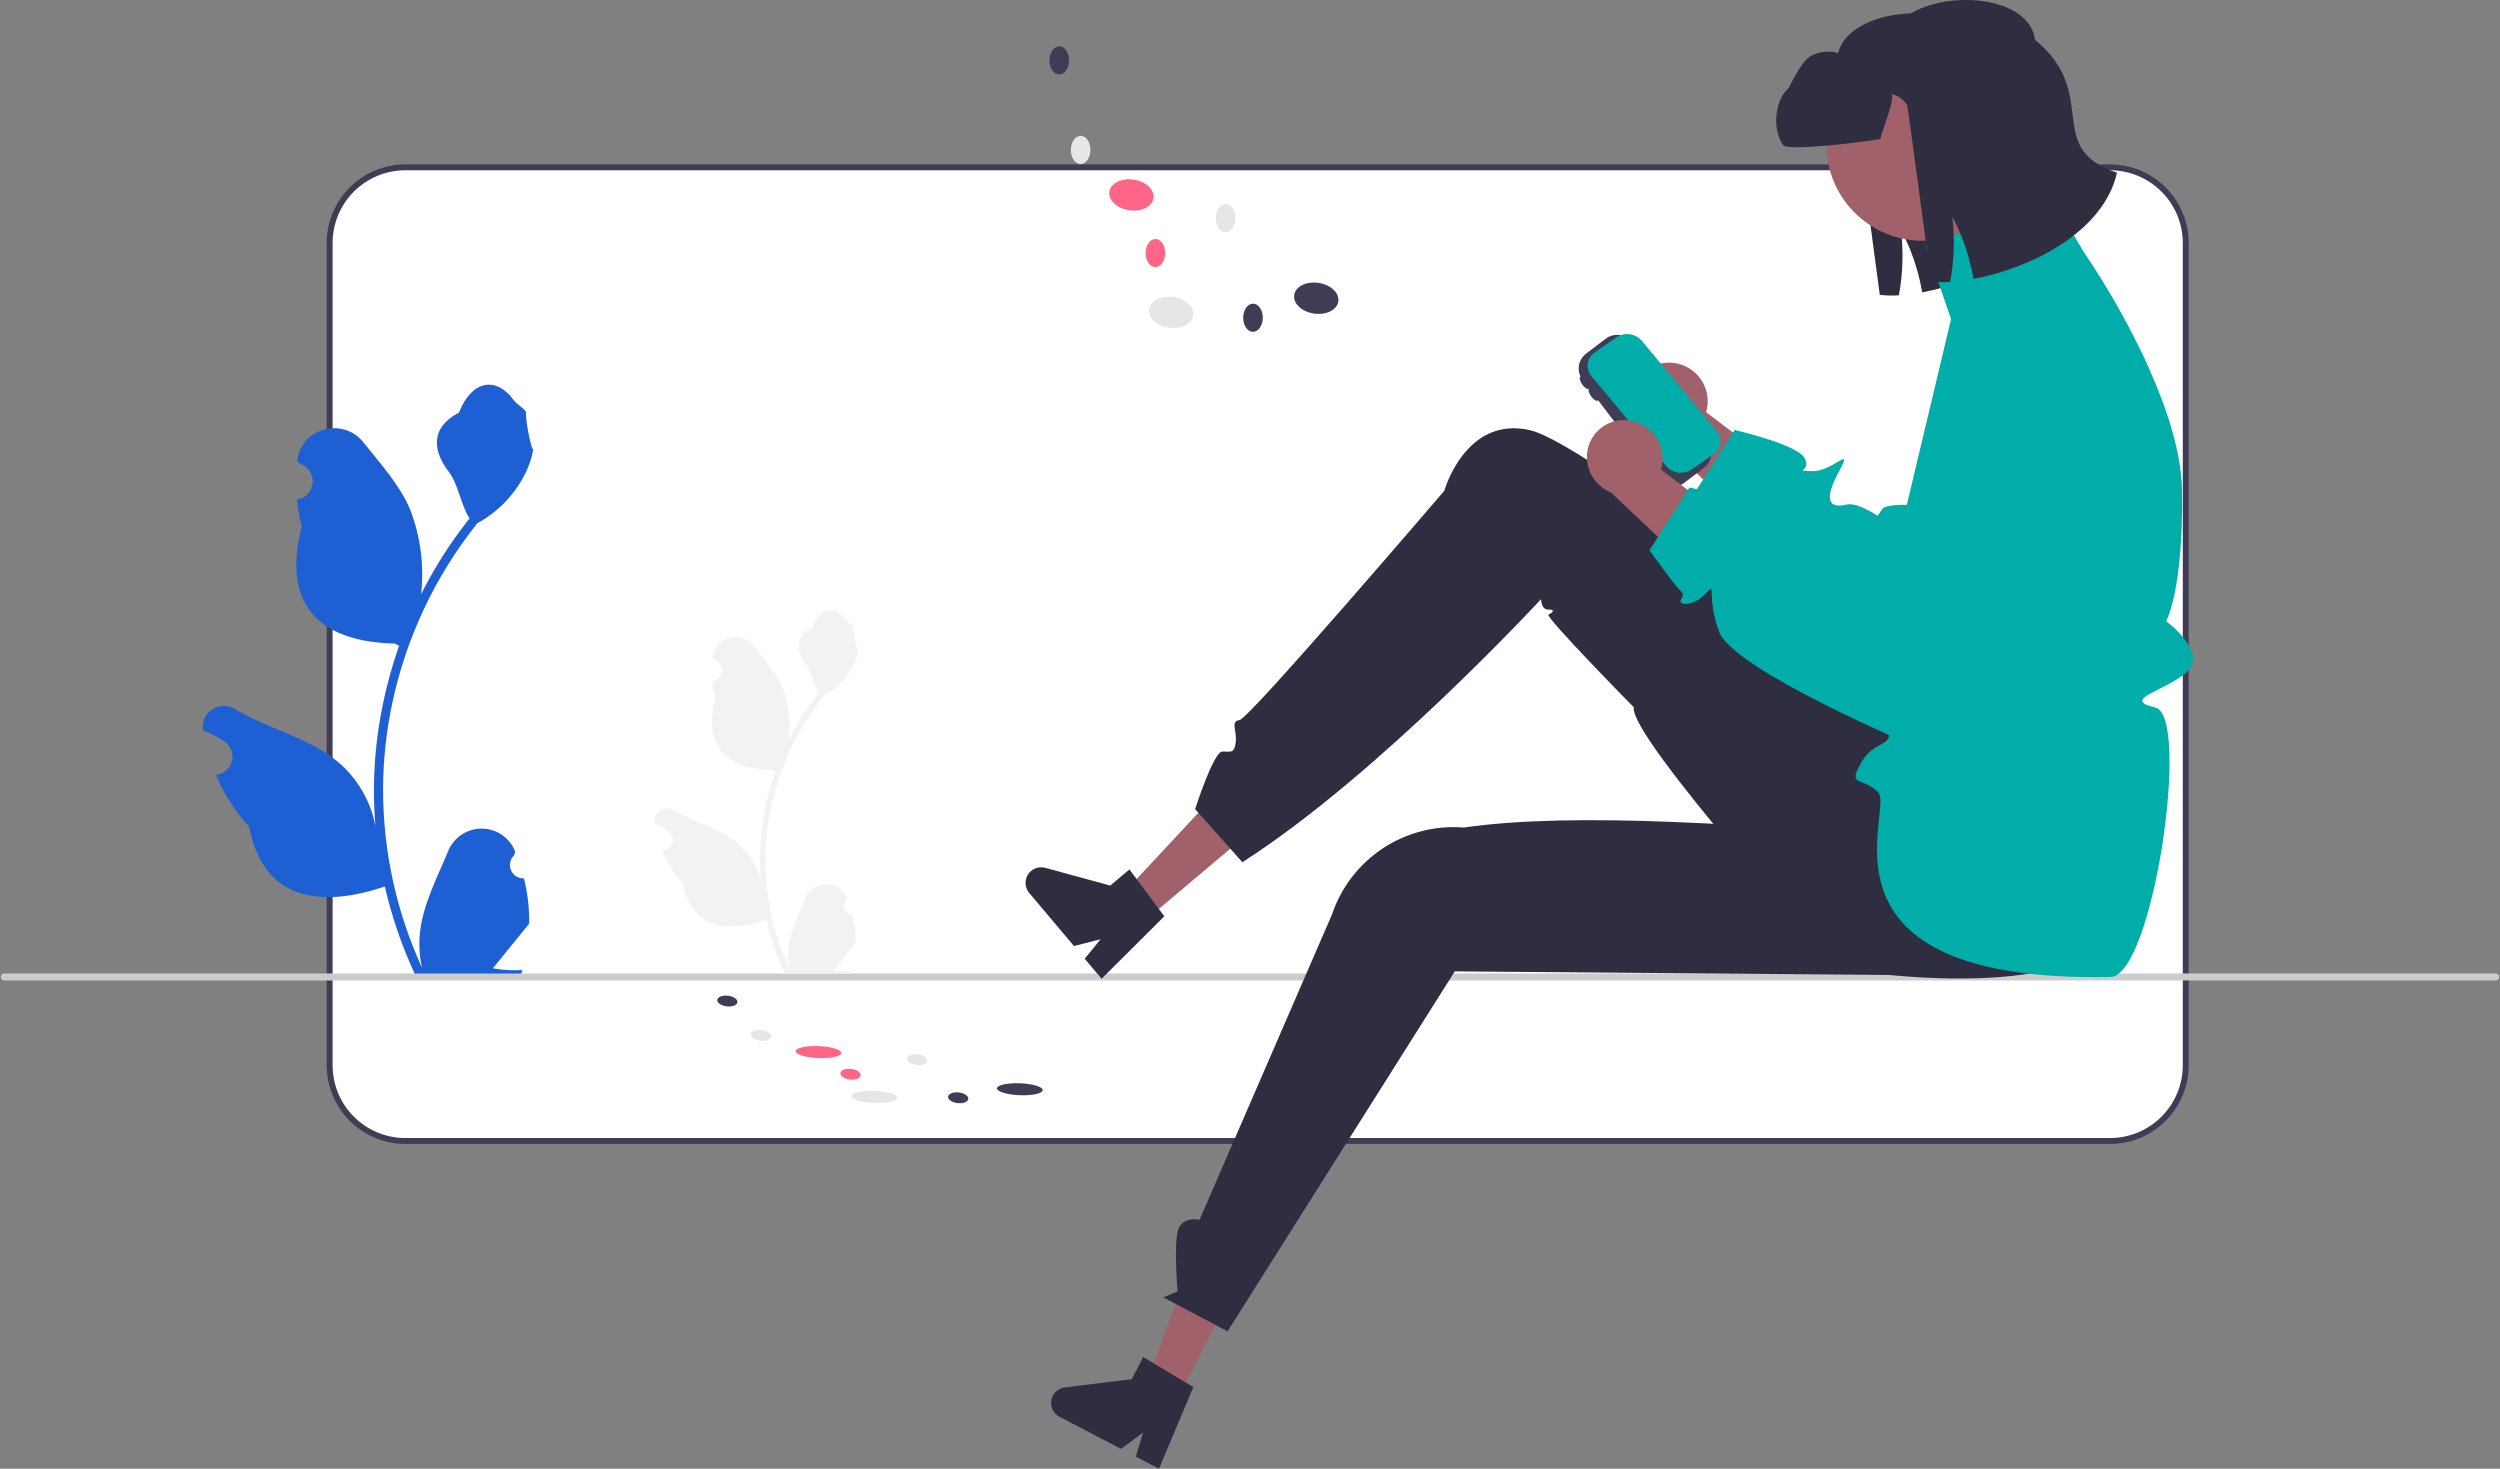 <svg width="80" height="47" viewBox="0 0 80 47" fill="none" xmlns="http://www.w3.org/2000/svg">
<rect x="0" y="0" width="80" height="47" fill="#808080" stroke="none"/>
<g clip-path="url(#clip0_271_1791)">
<path d="M12.97 5.354C12.328 5.355 11.712 5.61 11.258 6.064C10.805 6.518 10.549 7.133 10.549 7.775V34.091C10.549 34.732 10.805 35.348 11.258 35.801C11.712 36.255 12.328 36.511 12.97 36.511H67.522C68.164 36.511 68.779 36.255 69.233 35.801C69.687 35.348 69.942 34.732 69.943 34.091V7.775C69.942 7.133 69.687 6.518 69.233 6.064C68.779 5.61 68.164 5.355 67.522 5.354H12.97Z" fill="white"/>
<path d="M67.522 36.606H12.969C12.303 36.605 11.663 36.34 11.192 35.868C10.72 35.397 10.455 34.757 10.454 34.091V7.775C10.455 7.108 10.72 6.469 11.192 5.997C11.663 5.526 12.303 5.261 12.969 5.26H67.522C68.189 5.261 68.828 5.526 69.3 5.997C69.772 6.469 70.037 7.108 70.037 7.775V34.091C70.037 34.757 69.772 35.397 69.3 35.868C68.828 36.34 68.189 36.605 67.522 36.606ZM12.969 5.449C12.353 5.449 11.761 5.695 11.325 6.131C10.889 6.567 10.644 7.158 10.643 7.775V34.091C10.644 34.707 10.889 35.299 11.325 35.735C11.761 36.171 12.353 36.416 12.969 36.417H67.522C68.139 36.416 68.73 36.171 69.166 35.735C69.603 35.299 69.848 34.707 69.849 34.091V7.775C69.848 7.158 69.603 6.567 69.166 6.131C68.73 5.695 68.139 5.449 67.522 5.449H12.969Z" fill="#3F3D56"/>
<path d="M28.71 35.132C28.714 35.026 28.39 34.927 27.987 34.911C27.583 34.895 27.253 34.968 27.249 35.074C27.244 35.179 27.568 35.278 27.972 35.294C28.375 35.31 28.706 35.237 28.71 35.132Z" fill="#E6E6E6"/>
<path d="M33.366 34.885C33.37 34.779 33.046 34.681 32.642 34.665C32.239 34.649 31.908 34.721 31.904 34.827C31.9 34.933 32.224 35.031 32.627 35.047C33.031 35.063 33.361 34.991 33.366 34.885Z" fill="#3F3D56"/>
<path d="M26.922 33.695C26.926 33.59 26.602 33.491 26.198 33.475C25.795 33.459 25.464 33.532 25.46 33.637C25.456 33.743 25.78 33.842 26.183 33.858C26.587 33.874 26.917 33.801 26.922 33.695Z" fill="#FF6584"/>
<path d="M24.673 33.17C24.684 33.076 24.548 32.983 24.369 32.963C24.191 32.943 24.037 33.002 24.026 33.097C24.016 33.191 24.152 33.284 24.33 33.304C24.509 33.325 24.662 33.265 24.673 33.17Z" fill="#E6E6E6"/>
<path d="M23.598 32.07C23.609 31.976 23.473 31.883 23.295 31.863C23.116 31.842 22.963 31.902 22.952 31.997C22.941 32.091 23.077 32.184 23.256 32.204C23.434 32.225 23.588 32.165 23.598 32.07Z" fill="#3F3D56"/>
<path d="M29.67 33.944C29.681 33.849 29.545 33.756 29.366 33.736C29.188 33.716 29.034 33.776 29.024 33.87C29.013 33.964 29.149 34.057 29.327 34.078C29.506 34.098 29.659 34.038 29.67 33.944Z" fill="#E6E6E6"/>
<path d="M27.54 34.412C27.55 34.318 27.414 34.224 27.236 34.204C27.057 34.184 26.904 34.244 26.893 34.338C26.882 34.432 27.018 34.525 27.197 34.546C27.375 34.566 27.529 34.506 27.54 34.412Z" fill="#FF6584"/>
<path d="M30.986 35.166C30.997 35.072 30.861 34.979 30.682 34.958C30.503 34.938 30.35 34.998 30.339 35.092C30.328 35.187 30.465 35.28 30.643 35.3C30.822 35.32 30.975 35.26 30.986 35.166Z" fill="#3F3D56"/>
<path d="M0.026 31.262C0.026 31.277 0.029 31.291 0.034 31.305C0.04 31.319 0.048 31.331 0.059 31.341C0.069 31.352 0.082 31.36 0.095 31.366C0.109 31.371 0.123 31.374 0.138 31.374H79.862C79.892 31.374 79.92 31.362 79.941 31.341C79.963 31.32 79.974 31.292 79.974 31.262C79.974 31.232 79.963 31.203 79.941 31.183C79.92 31.161 79.892 31.15 79.862 31.15H0.138C0.123 31.149 0.109 31.152 0.095 31.158C0.082 31.164 0.069 31.172 0.059 31.182C0.048 31.193 0.04 31.205 0.034 31.219C0.029 31.233 0.026 31.247 0.026 31.262Z" fill="#CCCCCC"/>
<path d="M27.276 29.277C27.222 29.279 27.168 29.265 27.122 29.236C27.077 29.207 27.041 29.165 27.02 29.114C26.999 29.064 26.994 29.009 27.005 28.956C27.017 28.903 27.044 28.854 27.084 28.817L27.102 28.745C27.1 28.739 27.098 28.734 27.095 28.728C27.041 28.599 26.949 28.489 26.832 28.411C26.715 28.334 26.577 28.293 26.437 28.294C26.297 28.294 26.16 28.336 26.043 28.414C25.927 28.492 25.836 28.603 25.782 28.733C25.567 29.25 25.294 29.768 25.227 30.315C25.197 30.557 25.209 30.802 25.264 31.039C24.759 29.939 24.497 28.743 24.495 27.533C24.495 27.229 24.512 26.926 24.546 26.624C24.574 26.376 24.613 26.131 24.662 25.887C24.933 24.563 25.513 23.323 26.356 22.267C26.764 22.044 27.094 21.702 27.302 21.286C27.377 21.137 27.43 20.977 27.459 20.813C27.413 20.819 27.286 20.118 27.32 20.075C27.256 19.977 27.141 19.929 27.071 19.834C26.723 19.362 26.243 19.444 25.992 20.086C25.457 20.356 25.452 20.804 25.78 21.235C25.989 21.509 26.018 21.88 26.201 22.174C26.183 22.198 26.163 22.221 26.144 22.245C25.799 22.689 25.499 23.165 25.247 23.666C25.308 23.104 25.235 22.535 25.033 22.007C24.829 21.514 24.447 21.099 24.109 20.674C23.704 20.162 22.874 20.385 22.803 21.034C22.802 21.04 22.802 21.046 22.801 21.052C22.851 21.081 22.9 21.111 22.948 21.142C23.008 21.183 23.055 21.24 23.082 21.307C23.109 21.375 23.115 21.448 23.099 21.519C23.084 21.59 23.047 21.654 22.994 21.704C22.941 21.753 22.875 21.786 22.803 21.797L22.796 21.798C22.813 21.978 22.845 22.157 22.89 22.333C22.457 24.005 23.391 24.614 24.724 24.641C24.753 24.656 24.782 24.671 24.812 24.686C24.558 25.403 24.4 26.15 24.339 26.908C24.305 27.355 24.307 27.805 24.345 28.252L24.343 28.236C24.247 27.739 23.981 27.29 23.592 26.966C23.015 26.492 22.198 26.317 21.575 25.936C21.509 25.893 21.432 25.87 21.353 25.87C21.274 25.87 21.197 25.892 21.131 25.934C21.064 25.977 21.012 26.037 20.978 26.108C20.945 26.18 20.933 26.259 20.943 26.337C20.944 26.343 20.945 26.348 20.946 26.354C21.038 26.392 21.129 26.435 21.216 26.484C21.267 26.512 21.316 26.542 21.363 26.574C21.424 26.614 21.47 26.672 21.497 26.739C21.524 26.806 21.53 26.88 21.515 26.951C21.499 27.021 21.462 27.086 21.41 27.135C21.357 27.185 21.29 27.217 21.218 27.228L21.211 27.23C21.206 27.23 21.201 27.231 21.196 27.232C21.355 27.611 21.578 27.96 21.855 28.263C22.125 29.723 23.286 29.861 24.529 29.436H24.529C24.666 30.028 24.863 30.605 25.119 31.156H27.224C27.231 31.133 27.238 31.109 27.245 31.085C27.05 31.098 26.854 31.086 26.662 31.05C26.819 30.859 26.975 30.666 27.131 30.474C27.134 30.471 27.138 30.467 27.141 30.463C27.22 30.365 27.3 30.267 27.379 30.169L27.379 30.169C27.383 29.869 27.349 29.569 27.276 29.277Z" fill="#F2F2F2"/>
<path d="M16.768 28.109C16.68 28.113 16.593 28.09 16.518 28.043C16.444 27.996 16.386 27.927 16.352 27.846C16.317 27.764 16.309 27.674 16.328 27.588C16.347 27.502 16.392 27.424 16.456 27.364C16.467 27.321 16.475 27.29 16.486 27.247C16.482 27.238 16.478 27.228 16.474 27.219C16.385 27.009 16.237 26.831 16.047 26.706C15.857 26.58 15.634 26.514 15.407 26.515C15.179 26.516 14.957 26.584 14.768 26.71C14.579 26.837 14.432 27.017 14.345 27.227C13.997 28.066 13.553 28.906 13.444 29.792C13.396 30.184 13.416 30.582 13.504 30.967C12.686 29.183 12.261 27.244 12.259 25.281C12.258 24.789 12.286 24.297 12.341 23.807C12.386 23.406 12.449 23.008 12.529 22.612C12.967 20.466 13.909 18.455 15.275 16.743C15.937 16.382 16.472 15.827 16.808 15.153C16.93 14.911 17.016 14.652 17.064 14.385C16.989 14.395 16.783 13.258 16.839 13.188C16.735 13.031 16.549 12.952 16.435 12.798C15.87 12.033 15.092 12.166 14.686 13.207C13.818 13.645 13.809 14.371 14.342 15.07C14.681 15.514 14.727 16.116 15.025 16.591C14.994 16.631 14.962 16.669 14.932 16.708C14.373 17.427 13.885 18.198 13.477 19.012C13.576 18.1 13.458 17.178 13.131 16.321C12.8 15.522 12.179 14.85 11.633 14.159C10.976 13.33 9.63 13.692 9.514 14.743C9.513 14.753 9.512 14.764 9.511 14.774C9.592 14.82 9.672 14.868 9.749 14.92C9.847 14.985 9.923 15.078 9.966 15.187C10.01 15.296 10.02 15.416 9.995 15.53C9.969 15.645 9.91 15.749 9.824 15.83C9.738 15.91 9.63 15.963 9.514 15.98L9.502 15.982C9.531 16.275 9.582 16.565 9.655 16.85C8.954 19.561 10.468 20.548 12.629 20.593C12.677 20.617 12.723 20.642 12.771 20.665C12.361 21.828 12.103 23.039 12.005 24.268C11.95 24.994 11.953 25.722 12.015 26.447L12.011 26.421C11.855 25.615 11.425 24.888 10.794 24.363C9.857 23.593 8.534 23.31 7.523 22.691C7.037 22.394 6.414 22.778 6.499 23.342C6.5 23.351 6.501 23.36 6.503 23.369C6.653 23.431 6.8 23.501 6.942 23.581C7.023 23.627 7.103 23.675 7.18 23.727C7.278 23.792 7.354 23.885 7.397 23.994C7.441 24.103 7.451 24.223 7.426 24.337C7.4 24.452 7.341 24.556 7.255 24.637C7.169 24.717 7.061 24.77 6.945 24.788L6.933 24.789C6.925 24.791 6.917 24.792 6.909 24.793C7.166 25.408 7.527 25.973 7.977 26.465C8.415 28.832 10.298 29.056 12.312 28.367H12.314C12.535 29.328 12.855 30.262 13.269 31.156H16.682C16.695 31.118 16.706 31.079 16.716 31.041C16.401 31.061 16.083 31.042 15.772 30.985C16.025 30.674 16.279 30.361 16.532 30.05C16.537 30.045 16.543 30.038 16.548 30.032C16.676 29.873 16.806 29.715 16.934 29.556L16.934 29.556C16.941 29.069 16.885 28.582 16.768 28.109L16.768 28.109Z" fill="#1E60D4"/>
<path d="M63.48 1.703C63.251 -0.053 59.199 0.059 58.817 1.711C58.614 1.585 58.098 1.672 57.905 1.818C57.713 1.964 57.59 2.178 57.469 2.387C57.304 2.676 57.133 2.975 57.096 3.307C57.058 3.637 57.188 4.012 57.488 4.16C57.726 4.277 58.25 4.198 58.511 4.145C58.694 4.109 58.847 4.077 58.977 4.046C59.021 3.84 58.991 3.626 58.892 3.44C58.997 3.461 59.096 3.505 59.183 3.569C59.269 3.632 59.34 3.714 59.39 3.809C59.411 3.848 60.153 9.435 60.153 9.435C60.356 9.459 60.561 9.464 60.765 9.45C60.891 8.762 60.914 8.06 60.833 7.365C61.048 7.762 61.218 8.182 61.34 8.616C61.41 8.859 61.467 9.106 61.512 9.355C63.278 9.024 65.666 7.887 66.102 5.955C66.099 5.949 66.097 5.943 66.094 5.937C66.071 5.878 66.068 5.812 66.087 5.752C66.106 5.691 66.146 5.639 66.199 5.604C66.253 5.569 66.317 5.554 66.38 5.561C66.443 5.569 66.502 5.598 66.546 5.643C66.599 5.698 66.647 5.745 66.687 5.781C66.532 4.548 65.596 3.438 63.48 1.703Z" fill="#2F2E41"/>
<path d="M37.689 44.712L36.699 44.194L38.269 40.043L39.73 40.807L37.689 44.712Z" fill="#A0616A"/>
<path d="M33.693 44.662C33.632 44.779 33.62 44.916 33.659 45.042C33.699 45.169 33.787 45.275 33.904 45.336L35.873 46.365L36.579 45.841L36.345 46.611L37.087 47L38.187 44.388L37.937 44.238L36.915 43.623L36.585 43.425L36.215 44.134L34.074 44.398C33.994 44.407 33.917 44.437 33.851 44.483C33.785 44.529 33.73 44.59 33.693 44.662Z" fill="#2F2E41"/>
<path d="M36.674 29.431L35.954 28.577L38.98 25.331L40.043 26.591L36.674 29.431Z" fill="#A0616A"/>
<path d="M32.995 27.871C32.894 27.956 32.831 28.079 32.82 28.211C32.808 28.343 32.85 28.474 32.935 28.575L34.367 30.273L35.219 30.055L34.711 30.68L35.251 31.321L37.258 29.321L37.083 29.087L36.371 28.13L36.141 27.822L35.529 28.338L33.448 27.771C33.37 27.75 33.288 27.748 33.209 27.765C33.131 27.783 33.057 27.819 32.995 27.871Z" fill="#2F2E41"/>
<path d="M68.441 26.23C68.441 26.23 71.499 32.775 58.835 31.011C58.835 31.011 52.088 23.535 52.283 22.635C52.283 22.635 49.411 19.718 49.552 19.664C49.692 19.611 49.779 19.496 49.547 19.506C49.315 19.517 49.315 19.171 49.315 19.171C49.315 19.171 44.125 24.799 39.755 27.591L38.244 25.892C38.244 25.892 38.833 24.049 39.116 24.049C39.4 24.049 39.497 24.117 39.543 23.752C39.589 23.388 39.363 23.075 39.665 23.043C39.966 23.01 46.218 15.704 46.218 15.704C46.218 15.704 46.893 13.298 48.953 13.764C51.014 14.23 61.723 22.935 61.723 22.935L68.441 26.23Z" fill="#2F2E41"/>
<path d="M63.284 31.223L46.553 31.084L39.282 42.603L37.228 41.516L37.683 41.323C37.683 41.323 37.545 39.722 37.714 39.317C37.883 38.912 38.386 39.034 38.386 39.034L42.625 29.259C42.917 28.392 43.492 27.647 44.256 27.143C45.021 26.64 45.932 26.407 46.845 26.481C50.353 25.97 56.047 26.378 61.962 26.88L63.284 31.223Z" fill="#2F2E41"/>
<path d="M53.598 11.62C53.916 11.669 54.203 11.84 54.397 12.097C54.591 12.354 54.678 12.677 54.637 12.996C54.628 13.061 54.614 13.125 54.594 13.188L58.032 15.795L57.322 18.005L52.999 13.924C52.747 13.822 52.535 13.639 52.397 13.404C52.259 13.169 52.203 12.896 52.237 12.625C52.258 12.472 52.309 12.324 52.387 12.19C52.465 12.056 52.569 11.939 52.692 11.845C52.815 11.751 52.956 11.683 53.106 11.643C53.256 11.604 53.412 11.594 53.566 11.615C53.576 11.617 53.587 11.618 53.598 11.62Z" fill="#A0616A"/>
<path d="M68.764 11.783L67.528 15.204L62.694 22.034C62.694 22.034 62.654 22.017 62.583 21.987C62.167 21.808 60.658 21.149 59.239 20.4C57.907 19.697 56.652 18.914 56.457 18.376C56.436 18.319 56.417 18.264 56.401 18.211V18.21C56.31 17.936 56.253 17.652 56.231 17.364C56.215 17.143 56.23 17.024 56.199 17.009C56.176 16.999 56.127 17.05 56.018 17.165C56.011 17.173 56.004 17.18 55.996 17.187C55.603 17.581 55.121 17.53 55.239 17.343C55.36 17.151 55.297 17.155 55.119 16.955C54.987 16.805 54.557 16.222 54.346 15.934C54.273 15.835 54.227 15.771 54.227 15.771L54.3 15.656L54.501 15.341L55.457 13.842L55.51 13.76C55.51 13.76 57.476 14.214 57.738 14.645C58 15.077 57.342 15.063 58 15.077C58.658 15.091 59.33 14.196 58.849 15.086C58.368 15.976 58.495 16.286 59.09 16.146C59.331 16.088 59.714 16.27 60.082 16.506V16.507C60.312 16.657 60.535 16.819 60.748 16.991C60.975 17.175 61.129 17.314 61.129 17.314L64.863 9.74L65.277 8.901C65.403 8.646 65.578 8.419 65.793 8.232C66.008 8.046 66.258 7.904 66.529 7.815L66.658 8.041C67.464 9.227 68.168 10.479 68.764 11.783Z" fill="#01ADA9"/>
<path d="M68.971 22.642C70.115 22.909 68.897 31.238 67.533 31.264C57.618 31.453 60.637 25.891 60.106 25.359C59.574 24.825 59.094 25.207 59.574 24.378C59.923 23.773 60.442 23.863 60.449 23.524C60.453 23.398 60.386 23.212 60.212 22.909C59.574 21.791 59.574 21.457 59.574 21.457C59.415 21.122 59.302 20.766 59.239 20.4C59.135 19.856 59.123 19.298 59.201 18.75C59.321 17.945 59.622 17.178 60.082 16.507V16.506C60.13 16.434 60.18 16.362 60.233 16.29C60.353 16.127 61.018 16.158 61.018 16.158L62.434 10.21L61.615 7.838L65.497 6.02L66.529 7.815L66.658 8.041C67.463 9.227 68.168 10.479 68.764 11.783C69.337 13.058 69.808 14.474 69.825 15.707C69.87 18.919 69.316 19.875 69.316 19.875C69.316 19.875 70.662 20.881 69.989 21.495C69.316 22.111 67.826 22.376 68.971 22.642Z" fill="#01ADA9"/>
<path d="M51.385 10.837L50.751 11.318C50.626 11.414 50.544 11.555 50.523 11.711C50.502 11.868 50.544 12.026 50.639 12.151L52.164 14.156L53.065 15.339C53.16 15.463 53.301 15.545 53.457 15.566C53.613 15.588 53.771 15.546 53.896 15.451L54.53 14.969C54.655 14.873 54.737 14.732 54.758 14.576C54.779 14.42 54.737 14.263 54.642 14.137L54.549 14.014L52.701 11.586L52.216 10.95C52.169 10.888 52.11 10.836 52.042 10.796C51.975 10.757 51.901 10.732 51.824 10.721C51.746 10.711 51.668 10.716 51.593 10.736C51.517 10.756 51.447 10.79 51.385 10.837Z" fill="#3F3D56"/>
<path d="M51.716 10.801L51.033 11.277C50.973 11.316 50.922 11.368 50.883 11.428C50.845 11.489 50.819 11.557 50.809 11.628C50.798 11.699 50.803 11.772 50.822 11.841C50.842 11.91 50.876 11.974 50.922 12.03L51.815 13.105L52.291 13.679L52.609 14.061L53.319 14.916C53.419 15.031 53.558 15.105 53.71 15.124C53.861 15.143 54.014 15.105 54.14 15.019L54.651 14.662L54.821 14.543C54.906 14.487 54.972 14.406 55.011 14.312C55.05 14.219 55.061 14.115 55.042 14.015C55.025 13.932 54.987 13.854 54.932 13.789L52.834 11.261L52.536 10.903C52.436 10.788 52.297 10.714 52.146 10.695C51.994 10.677 51.841 10.714 51.716 10.801Z" fill="#01ADA9"/>
<path d="M52.152 13.458C52.47 13.507 52.757 13.678 52.951 13.935C53.145 14.192 53.232 14.515 53.192 14.835C53.182 14.9 53.168 14.963 53.148 15.026L56.586 17.633L55.877 19.843L51.553 15.762C51.301 15.66 51.089 15.478 50.951 15.243C50.813 15.008 50.757 14.734 50.791 14.464C50.812 14.31 50.863 14.162 50.941 14.028C51.019 13.895 51.123 13.777 51.246 13.684C51.37 13.59 51.51 13.521 51.66 13.482C51.81 13.442 51.966 13.433 52.12 13.454C52.13 13.455 52.141 13.457 52.152 13.458Z" fill="#A0616A"/>
<path d="M66.173 9.592C66.473 9.653 66.757 9.778 67.005 9.959C67.253 10.139 67.459 10.371 67.609 10.638C67.759 10.906 67.85 11.202 67.875 11.508C67.9 11.813 67.86 12.121 67.755 12.409L66.082 17.043L61.248 23.873C61.248 23.873 55.45 21.424 55.011 20.214C54.572 19.004 54.968 18.586 54.572 19.004C54.176 19.421 53.673 19.372 53.793 19.181C53.914 18.99 53.85 18.994 53.673 18.794C53.496 18.593 52.781 17.61 52.781 17.61L54.064 15.598C54.064 15.598 56.03 16.052 56.292 16.484C56.554 16.916 55.896 16.901 56.554 16.916C57.212 16.93 57.884 16.034 57.403 16.924C56.922 17.814 57.049 18.125 57.644 17.984C58.239 17.843 59.683 19.152 59.683 19.152L63.831 10.74C64.04 10.317 64.383 9.975 64.806 9.767C65.23 9.559 65.71 9.497 66.173 9.592Z" fill="#01ADA9"/>
<path d="M63.699 6.803C64.901 5.601 64.901 3.653 63.699 2.451C62.497 1.249 60.548 1.249 59.347 2.451C58.145 3.653 58.145 5.601 59.347 6.803C60.548 8.004 62.497 8.004 63.699 6.803Z" fill="#A0616A"/>
<path d="M65.121 1.274C64.892 -0.482 60.841 -0.37 60.459 1.283C60.256 1.156 59.739 1.244 59.547 1.389C59.355 1.535 59.231 1.75 59.11 1.958C58.945 2.247 57.791 3.225 57.618 2.94C57.229 2.298 56.466 3.7 57.052 4.639C57.192 4.864 59.907 4.503 60.168 4.45C60.038 4.482 60.351 4.414 60.168 4.45C60.21 4.247 60.634 3.194 60.534 3.011C60.639 3.032 60.738 3.076 60.824 3.14C60.91 3.204 60.981 3.286 61.032 3.38C61.053 3.419 61.795 9.006 61.795 9.006C61.998 9.03 62.202 9.035 62.406 9.021C62.533 8.333 62.556 7.631 62.474 6.937C62.69 7.333 62.859 7.753 62.981 8.187C63.051 8.431 63.109 8.677 63.154 8.926C64.92 8.596 67.308 7.458 67.743 5.527C65.362 4.734 67.238 3.009 65.121 1.274Z" fill="#2F2E41"/>
<path d="M38.183 10.099C38.222 9.828 37.938 9.562 37.548 9.505C37.158 9.448 36.81 9.622 36.771 9.894C36.731 10.165 37.015 10.431 37.405 10.487C37.795 10.544 38.144 10.37 38.183 10.099Z" fill="#E6E6E6"/>
<path d="M42.826 9.646C42.866 9.375 42.582 9.109 42.192 9.052C41.802 8.995 41.453 9.169 41.414 9.441C41.374 9.712 41.659 9.978 42.049 10.034C42.439 10.091 42.787 9.917 42.826 9.646Z" fill="#3F3D56"/>
<path d="M36.912 6.341C36.951 6.069 36.667 5.803 36.277 5.747C35.887 5.69 35.539 5.864 35.499 6.135C35.46 6.406 35.744 6.672 36.134 6.729C36.524 6.786 36.872 6.612 36.912 6.341Z" fill="#FF6584"/>
<path d="M34.894 4.801C34.896 4.552 34.757 4.349 34.584 4.348C34.41 4.346 34.269 4.547 34.267 4.796C34.265 5.045 34.404 5.248 34.577 5.25C34.75 5.251 34.892 5.05 34.894 4.801Z" fill="#E6E6E6"/>
<path d="M34.21 1.933C34.212 1.684 34.073 1.482 33.9 1.48C33.726 1.479 33.584 1.68 33.583 1.929C33.581 2.178 33.72 2.381 33.893 2.382C34.066 2.383 34.208 2.182 34.21 1.933Z" fill="#3F3D56"/>
<path d="M39.53 6.98C39.532 6.731 39.393 6.528 39.22 6.527C39.047 6.526 38.905 6.726 38.903 6.975C38.901 7.224 39.04 7.427 39.213 7.429C39.386 7.43 39.528 7.229 39.53 6.98Z" fill="#E6E6E6"/>
<path d="M37.287 8.1C37.288 7.851 37.15 7.648 36.976 7.647C36.803 7.646 36.661 7.846 36.659 8.096C36.657 8.345 36.796 8.547 36.969 8.549C37.143 8.55 37.285 8.349 37.287 8.1Z" fill="#FF6584"/>
<path d="M40.41 10.171C40.412 9.922 40.273 9.719 40.1 9.717C39.926 9.716 39.784 9.917 39.782 10.166C39.781 10.415 39.919 10.618 40.093 10.619C40.266 10.62 40.408 10.42 40.41 10.171Z" fill="#3F3D56"/>
<path d="M51.129 12.819C51.171 12.788 51.144 12.678 51.068 12.572C50.992 12.466 50.897 12.404 50.854 12.434C50.812 12.465 50.839 12.575 50.915 12.681C50.99 12.787 51.086 12.849 51.129 12.819Z" fill="#3F3D56"/>
<path d="M50.846 12.441C50.888 12.411 50.861 12.3 50.785 12.194C50.709 12.088 50.613 12.026 50.571 12.057C50.529 12.087 50.556 12.198 50.631 12.304C50.707 12.41 50.803 12.471 50.846 12.441Z" fill="#3F3D56"/>
</g>
<defs>
<clipPath id="clip0_271_1791">
<rect width="79.948" height="47" fill="white" transform="translate(0.026)"/>
</clipPath>
</defs>
</svg>
